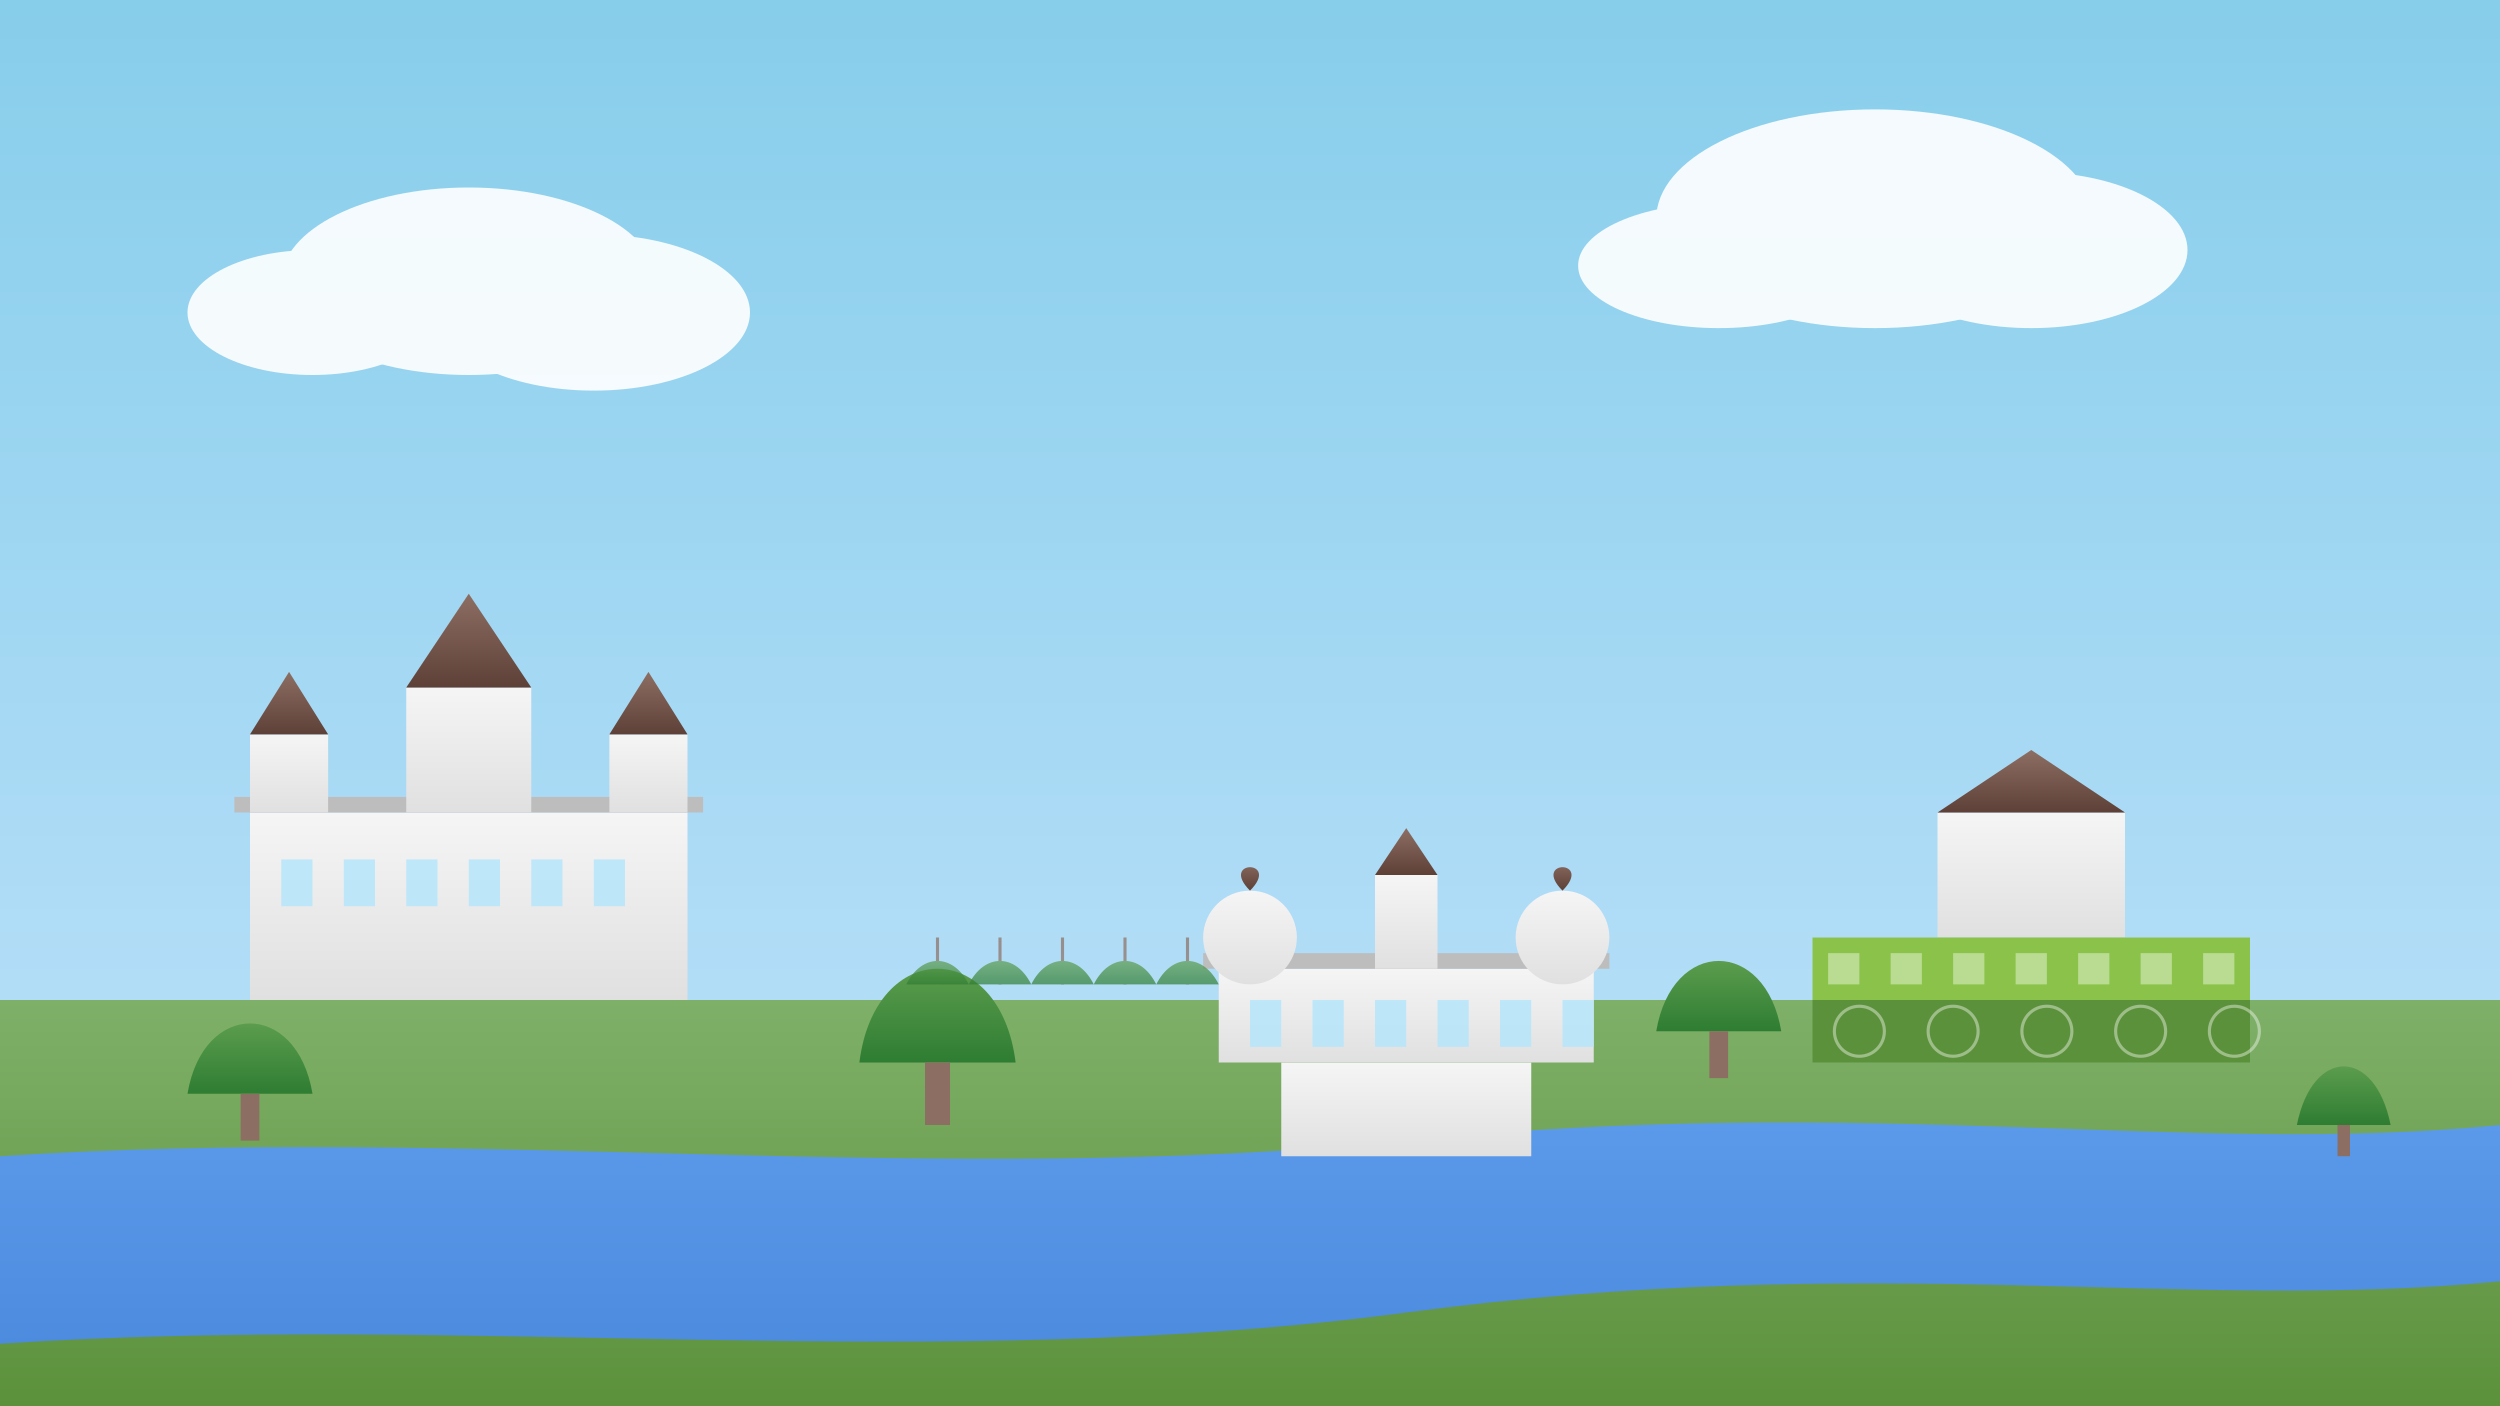 <svg xmlns="http://www.w3.org/2000/svg" width="800" height="450" viewBox="0 0 800 450">
  <rect x="0" y="0" width="800" height="450" fill="#333333" stroke="none"/>
  <defs>
    <linearGradient id="sky-gradient" x1="0%" y1="0%" x2="0%" y2="100%">
      <stop offset="0%" stop-color="#87ceeb" />
      <stop offset="100%" stop-color="#c4e3fc" />
    </linearGradient>
    
    <linearGradient id="chateau-gradient" x1="0%" y1="0%" x2="0%" y2="100%">
      <stop offset="0%" stop-color="#f5f5f5" />
      <stop offset="100%" stop-color="#e0e0e0" />
    </linearGradient>
    
    <linearGradient id="grass-gradient" x1="0%" y1="0%" x2="0%" y2="100%">
      <stop offset="0%" stop-color="#7fb069" />
      <stop offset="100%" stop-color="#5c913b" />
    </linearGradient>
    
    <linearGradient id="river-gradient" x1="0%" y1="0%" x2="0%" y2="100%">
      <stop offset="0%" stop-color="#5d9cec" />
      <stop offset="100%" stop-color="#4a89dc" />
    </linearGradient>
    
    <linearGradient id="tree-gradient" x1="0%" y1="0%" x2="0%" y2="100%">
      <stop offset="0%" stop-color="#6ba757" />
      <stop offset="100%" stop-color="#2e7d32" />
    </linearGradient>
    
    <linearGradient id="roof-gradient" x1="0%" y1="0%" x2="0%" y2="100%">
      <stop offset="0%" stop-color="#8d6e63" />
      <stop offset="100%" stop-color="#5d4037" />
    </linearGradient>
  </defs>
  
  <!-- Sky Background -->
  <rect width="800" height="450" fill="url(#sky-gradient)" />
  
  <!-- Clouds -->
  <g fill="#ffffff" opacity="0.9">
    <ellipse cx="150" cy="90" rx="60" ry="30" />
    <ellipse cx="190" cy="100" rx="50" ry="25" />
    <ellipse cx="100" cy="100" rx="40" ry="20" />
    
    <ellipse cx="600" cy="70" rx="70" ry="35" />
    <ellipse cx="650" cy="80" rx="50" ry="25" />
    <ellipse cx="550" cy="85" rx="45" ry="20" />
  </g>
  
  <!-- Landscape - green fields -->
  <rect x="0" y="320" width="800" height="130" fill="url(#grass-gradient)" />
  
  <!-- River Loire -->
  <path d="M0,370 C150,360 300,380 450,365 C600,350 700,370 800,360 L800,410 C700,420 600,400 450,420 C300,440 150,420 0,430 Z" fill="url(#river-gradient)" />
  
  <!-- Chenonceau Chateau (simplified) on the river -->
  <g transform="translate(450, 350)">
    <!-- Bridge across river -->
    <rect x="-40" y="-10" width="80" height="30" fill="url(#chateau-gradient)" />
    
    <!-- Main building -->
    <rect x="-60" y="-40" width="120" height="30" fill="url(#chateau-gradient)" />
    <rect x="-65" y="-45" width="130" height="5" fill="#bdbdbd" />
    
    <!-- Towers -->
    <circle cx="-50" cy="-50" r="15" fill="url(#chateau-gradient)" />
    <path d="M-50,-65 C-40,-75 -60,-75 -50,-65" fill="url(#roof-gradient)" />
    
    <circle cx="50" cy="-50" r="15" fill="url(#chateau-gradient)" />
    <path d="M50,-65 C60,-75 40,-75 50,-65" fill="url(#roof-gradient)" />
    
    <!-- Central tower -->
    <rect x="-10" y="-70" width="20" height="30" fill="url(#chateau-gradient)" />
    <path d="M-10,-70 L0,-85 L10,-70 Z" fill="url(#roof-gradient)" />
    
    <!-- Windows -->
    <rect x="-50" y="-30" width="10" height="15" fill="#b3e5fc" opacity="0.8" />
    <rect x="-30" y="-30" width="10" height="15" fill="#b3e5fc" opacity="0.8" />
    <rect x="-10" y="-30" width="10" height="15" fill="#b3e5fc" opacity="0.8" />
    <rect x="10" y="-30" width="10" height="15" fill="#b3e5fc" opacity="0.8" />
    <rect x="30" y="-30" width="10" height="15" fill="#b3e5fc" opacity="0.8" />
    <rect x="50" y="-30" width="10" height="15" fill="#b3e5fc" opacity="0.8" />
  </g>
  
  <!-- Chambord Chateau (simplified) in the background -->
  <g transform="translate(150, 260)">
    <!-- Main building -->
    <rect x="-70" y="0" width="140" height="60" fill="url(#chateau-gradient)" />
    <rect x="-75" y="-5" width="150" height="5" fill="#bdbdbd" />
    
    <!-- Central tower -->
    <rect x="-20" y="-40" width="40" height="40" fill="url(#chateau-gradient)" />
    <path d="M-20,-40 L0,-70 L20,-40 Z" fill="url(#roof-gradient)" />
    
    <!-- Corner towers -->
    <rect x="-70" y="-25" width="25" height="25" fill="url(#chateau-gradient)" />
    <path d="M-70,-25 L-57.5,-45 L-45,-25 Z" fill="url(#roof-gradient)" />
    
    <rect x="45" y="-25" width="25" height="25" fill="url(#chateau-gradient)" />
    <path d="M45,-25 L57.5,-45 L70,-25 Z" fill="url(#roof-gradient)" />
    
    <!-- Windows -->
    <rect x="-60" y="15" width="10" height="15" fill="#b3e5fc" opacity="0.8" />
    <rect x="-40" y="15" width="10" height="15" fill="#b3e5fc" opacity="0.8" />
    <rect x="-20" y="15" width="10" height="15" fill="#b3e5fc" opacity="0.8" />
    <rect x="0" y="15" width="10" height="15" fill="#b3e5fc" opacity="0.8" />
    <rect x="20" y="15" width="10" height="15" fill="#b3e5fc" opacity="0.8" />
    <rect x="40" y="15" width="10" height="15" fill="#b3e5fc" opacity="0.8" />
  </g>
  
  <!-- Villandry Gardens (simplified) -->
  <g transform="translate(650, 300)">
    <!-- Chateau building -->
    <rect x="-30" y="-40" width="60" height="40" fill="url(#chateau-gradient)" />
    <path d="M-30,-40 L0,-60 L30,-40 Z" fill="url(#roof-gradient)" />
    
    <!-- Geometric garden patterns -->
    <rect x="-70" y="0" width="140" height="20" fill="#8bc34a" />
    <g fill="#ffffff" opacity="0.4">
      <rect x="-65" y="5" width="10" height="10" />
      <rect x="-45" y="5" width="10" height="10" />
      <rect x="-25" y="5" width="10" height="10" />
      <rect x="-5" y="5" width="10" height="10" />
      <rect x="15" y="5" width="10" height="10" />
      <rect x="35" y="5" width="10" height="10" />
      <rect x="55" y="5" width="10" height="10" />
    </g>
    
    <rect x="-70" y="20" width="140" height="20" fill="#5c913b" />
    <g stroke="#ffffff" stroke-width="1" fill="none" opacity="0.4">
      <circle cx="-55" cy="30" r="8" />
      <circle cx="-25" cy="30" r="8" />
      <circle cx="5" cy="30" r="8" />
      <circle cx="35" cy="30" r="8" />
      <circle cx="65" cy="30" r="8" />
    </g>
  </g>
  
  <!-- Trees in the foreground -->
  <g>
    <g transform="translate(80, 350)">
      <path d="M-20,0 C-15,-30 15,-30 20,0 Z" fill="url(#tree-gradient)" />
      <rect x="-3" y="0" width="6" height="15" fill="#8d6e63" />
    </g>
    
    <g transform="translate(300, 340)">
      <path d="M-25,0 C-20,-40 20,-40 25,0 Z" fill="url(#tree-gradient)" />
      <rect x="-4" y="0" width="8" height="20" fill="#8d6e63" />
    </g>
    
    <g transform="translate(550, 330)">
      <path d="M-20,0 C-15,-30 15,-30 20,0 Z" fill="url(#tree-gradient)" />
      <rect x="-3" y="0" width="6" height="15" fill="#8d6e63" />
    </g>
    
    <g transform="translate(750, 360)">
      <path d="M-15,0 C-10,-25 10,-25 15,0 Z" fill="url(#tree-gradient)" />
      <rect x="-2" y="0" width="4" height="10" fill="#8d6e63" />
    </g>
  </g>
  
  <!-- Vineyards on the hillside -->
  <g transform="translate(400, 300)">
    <g opacity="0.7">
      <line x1="-100" y1="0" x2="-100" y2="15" stroke="#8d6e63" stroke-width="1" />
      <path d="M-110,15 C-105,5 -95,5 -90,15" fill="url(#tree-gradient)" />
      
      <line x1="-80" y1="0" x2="-80" y2="15" stroke="#8d6e63" stroke-width="1" />
      <path d="M-90,15 C-85,5 -75,5 -70,15" fill="url(#tree-gradient)" />
      
      <line x1="-60" y1="0" x2="-60" y2="15" stroke="#8d6e63" stroke-width="1" />
      <path d="M-70,15 C-65,5 -55,5 -50,15" fill="url(#tree-gradient)" />
      
      <line x1="-40" y1="0" x2="-40" y2="15" stroke="#8d6e63" stroke-width="1" />
      <path d="M-50,15 C-45,5 -35,5 -30,15" fill="url(#tree-gradient)" />
      
      <line x1="-20" y1="0" x2="-20" y2="15" stroke="#8d6e63" stroke-width="1" />
      <path d="M-30,15 C-25,5 -15,5 -10,15" fill="url(#tree-gradient)" />
    </g>
  </g>
</svg>